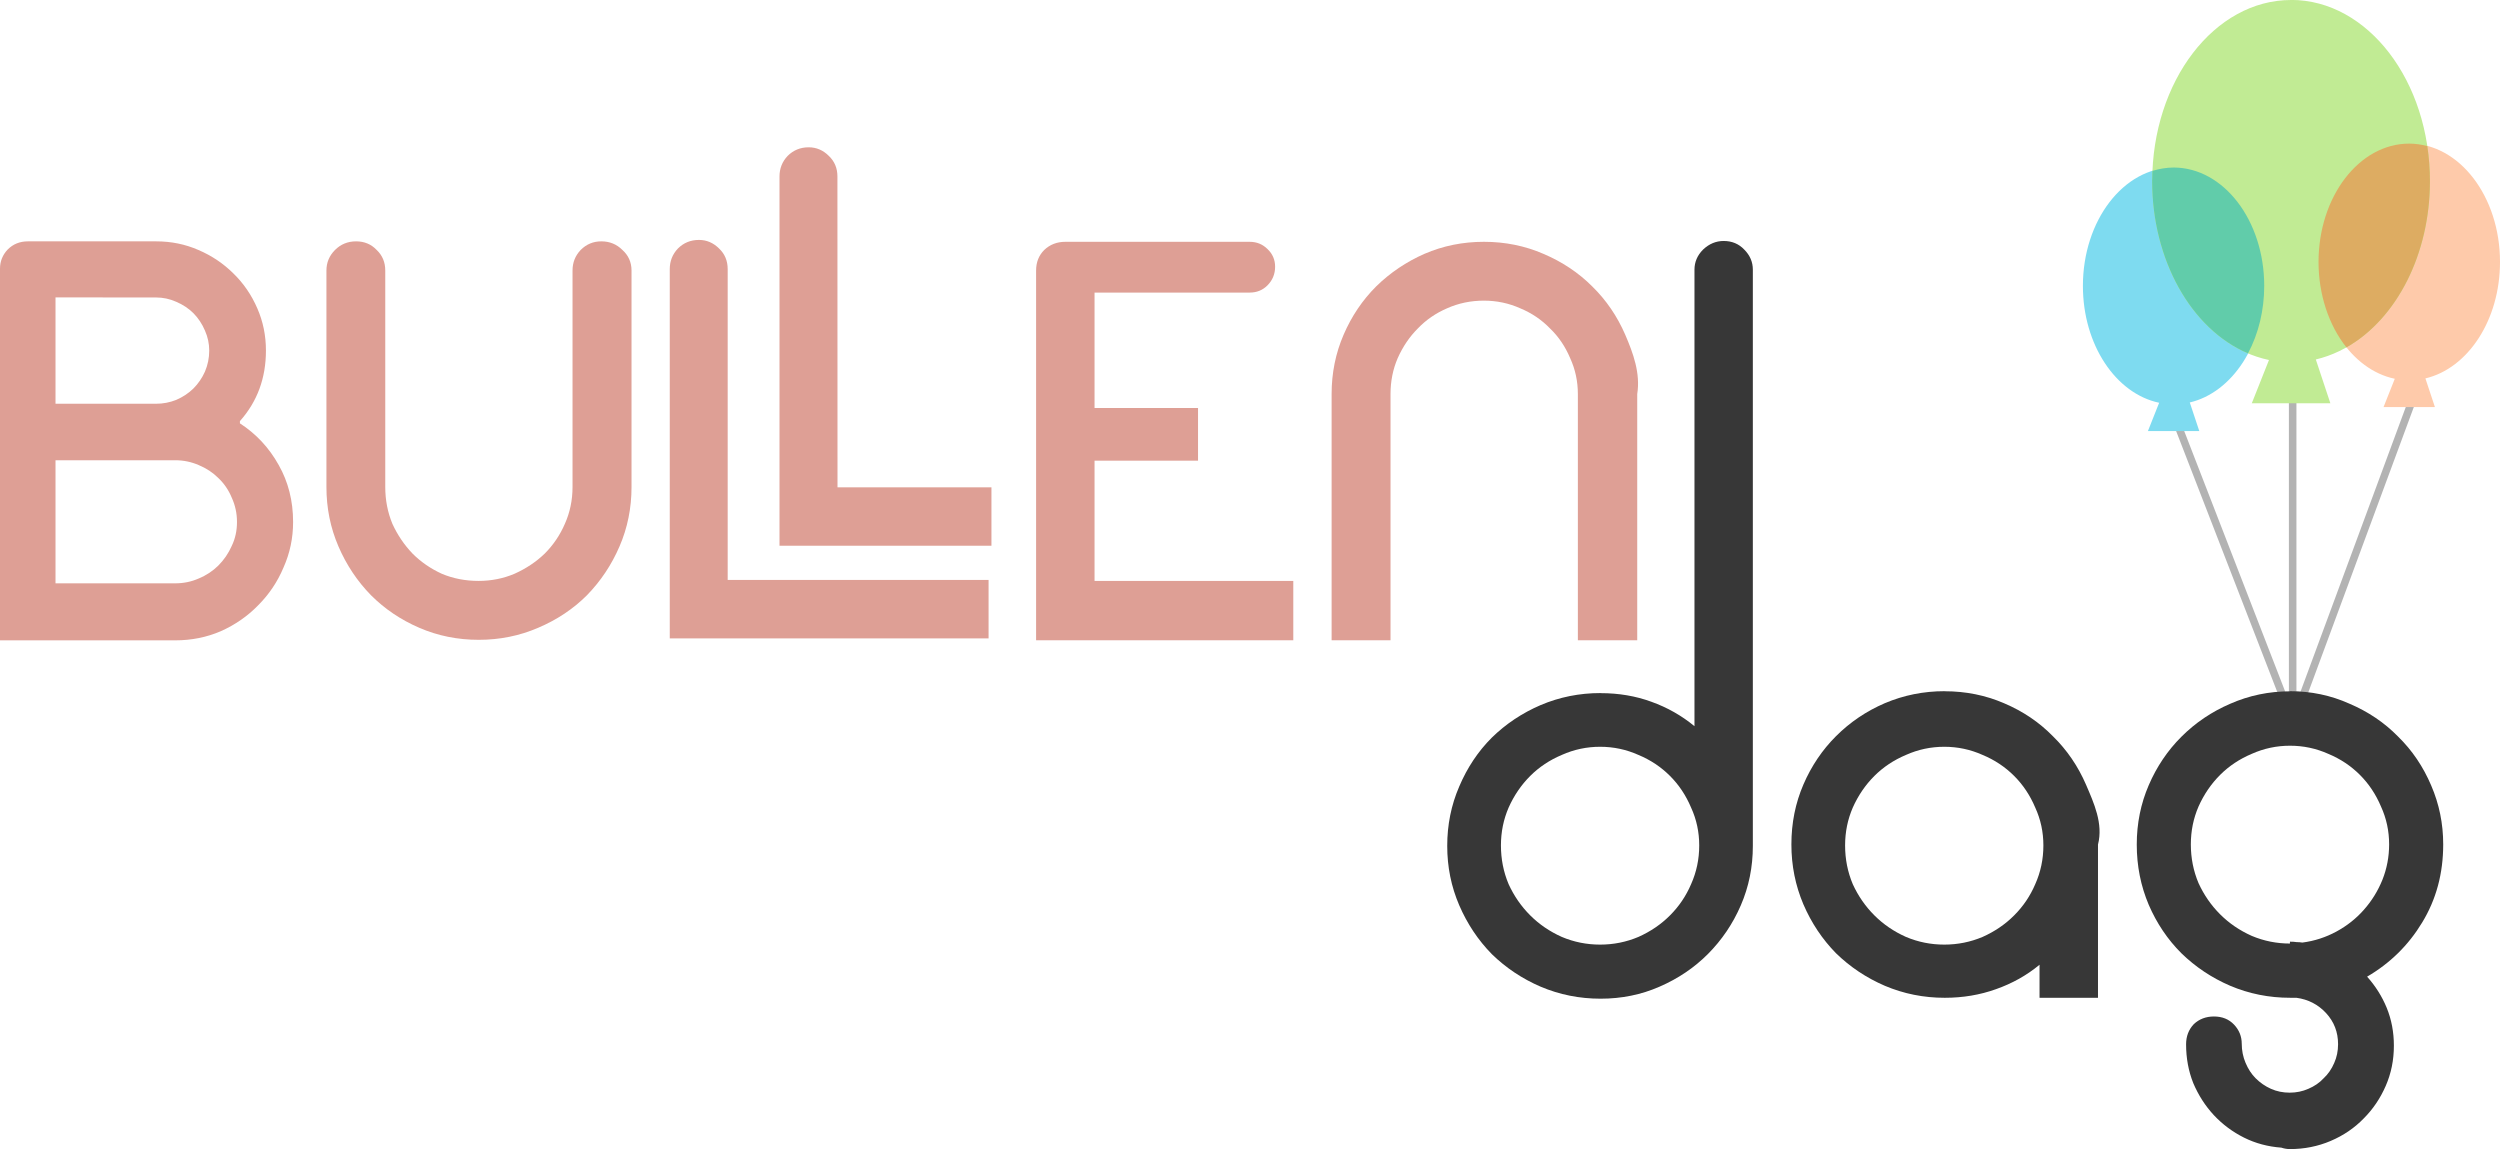 <?xml version="1.0" encoding="UTF-8" standalone="no"?>
<!-- Created with Inkscape (http://www.inkscape.org/) -->

<svg
   xmlns:dc="http://purl.org/dc/elements/1.1/"
   xmlns:cc="http://creativecommons.org/ns#"
   xmlns:rdf="http://www.w3.org/1999/02/22-rdf-syntax-ns#"
   xmlns:svg="http://www.w3.org/2000/svg"
   xmlns="http://www.w3.org/2000/svg"
   xmlns:sodipodi="http://sodipodi.sourceforge.net/DTD/sodipodi-0.dtd"
   xmlns:inkscape="http://www.inkscape.org/namespaces/inkscape"
   width="33.146mm"
   height="15.235mm"
   viewBox="0 0 33.146 15.235"
   version="1.1"
   id="svg8"
   inkscape:version="0.92.2 5c3e80d, 2017-08-06"
   sodipodi:docname="bullendag.svg">
  <defs
     id="defs2" />
  <sodipodi:namedview
     id="base"
     pagecolor="#ffffff"
     bordercolor="#666666"
     borderopacity="1.0"
     inkscape:pageopacity="0.0"
     inkscape:pageshadow="2"
     inkscape:zoom="0.7"
     inkscape:cx="-2.6470146"
     inkscape:cy="17.465135"
     inkscape:document-units="mm"
     inkscape:current-layer="layer1"
     showgrid="false"
     showborder="false"
     inkscape:snap-global="false"
     inkscape:window-width="1920"
     inkscape:window-height="1035"
     inkscape:window-x="0"
     inkscape:window-y="1"
     inkscape:window-maximized="1" />
  <g
     inkscape:label="Layer 1"
     inkscape:groupmode="layer"
     id="layer1"
     transform="translate(-121.219,-144.609)">
    <path
       style="fill:none;stroke:#b3b3b3;stroke-width:0.1;stroke-linecap:butt;stroke-linejoin:miter;stroke-miterlimit:4;stroke-dasharray:none;stroke-opacity:1"
       d="m 151.616,149.854 v 4.318 l -1.567,-4.043"
       id="path1349"
       inkscape:connector-curvature="0"
       sodipodi:nodetypes="ccc"
       inkscape:export-xdpi="689.67999"
       inkscape:export-ydpi="689.67999" />
    <path
       style="fill:none;stroke:#b3b3b3;stroke-width:0.1;stroke-linecap:butt;stroke-linejoin:miter;stroke-miterlimit:4;stroke-dasharray:none;stroke-opacity:1"
       d="m 151.663,154.078 1.543,-4.172"
       id="path1351"
       inkscape:connector-curvature="0"
       sodipodi:nodetypes="cc"
       inkscape:export-xdpi="689.67999"
       inkscape:export-ydpi="689.67999" />
    <path
       style="opacity:1;fill:#7edbf0;fill-opacity:1;fill-rule:evenodd;stroke:none;stroke-width:1;stroke-linecap:round;stroke-linejoin:round;stroke-miterlimit:4;stroke-dasharray:none;stroke-dashoffset:0;stroke-opacity:1;paint-order:stroke markers fill"
       d="m 150.038,146.83 c -0.664,0 -1.203,0.703 -1.203,1.57 0,0.782 0.438,1.429 1.011,1.549 l -0.149,0.375 h 0.681 l -0.126,-0.379 c 0.562,-0.132 0.988,-0.773 0.988,-1.544 0,-0.867 -0.538,-1.57 -1.203,-1.57 z"
       id="circle947"
       inkscape:export-xdpi="689.67999"
       inkscape:export-ydpi="689.67999"
       inkscape:connector-curvature="0" />
    <path
       style="opacity:1;fill:#fecaaa;fill-opacity:1;fill-rule:evenodd;stroke:none;stroke-width:1;stroke-linecap:round;stroke-linejoin:round;stroke-miterlimit:4;stroke-dasharray:none;stroke-dashoffset:0;stroke-opacity:1;paint-order:stroke markers fill"
       d="m 153.162,146.513 c -0.664,0 -1.203,0.703 -1.203,1.57 0,0.782 0.438,1.428 1.011,1.548 l -0.149,0.375 h 0.681 l -0.126,-0.38 c 0.562,-0.132 0.989,-0.772 0.989,-1.544 0,-0.867 -0.539,-1.57 -1.203,-1.57 z"
       id="ellipse962"
       inkscape:export-xdpi="689.67999"
       inkscape:export-ydpi="689.67999"
       inkscape:connector-curvature="0" />
    <path
       style="opacity:1;fill:#c1eb94;fill-opacity:1;fill-rule:evenodd;stroke:none;stroke-width:1;stroke-linecap:round;stroke-linejoin:round;stroke-miterlimit:4;stroke-dasharray:none;stroke-dashoffset:0;stroke-opacity:1;paint-order:stroke markers fill"
       d="m 151.595,144.609 c -1.017,-1e-5 -1.841,1.076 -1.841,2.403 0,1.197 0.671,2.187 1.548,2.37 l -0.228,0.574 h 1.042 l -0.193,-0.581 c 0.86,-0.202 1.513,-1.183 1.513,-2.364 0,-1.327 -0.824,-2.403 -1.841,-2.403 z"
       id="ellipse966"
       inkscape:export-xdpi="689.67999"
       inkscape:export-ydpi="689.67999"
       inkscape:connector-curvature="0" />
    <path
       style="opacity:1;fill:#61ccaa;fill-opacity:1;fill-rule:evenodd;stroke:none;stroke-width:1;stroke-linecap:round;stroke-linejoin:round;stroke-miterlimit:4;stroke-dasharray:none;stroke-dashoffset:0;stroke-opacity:1;paint-order:stroke markers fill"
       d="m 150.038,146.83 c -0.095,7.1e-4 -0.189,0.016 -0.281,0.045 -0.002,0.045 -0.004,0.091 -0.004,0.136 0.001,1.04 0.514,1.961 1.271,2.283 0.14,-0.262 0.215,-0.574 0.215,-0.894 10e-5,-0.867 -0.538,-1.57 -1.203,-1.57 z"
       id="ellipse970"
       inkscape:connector-curvature="0"
       sodipodi:nodetypes="ccccccc"
       inkscape:export-xdpi="689.67999"
       inkscape:export-ydpi="689.67999" />
    <path
       style="opacity:1;fill:#ddac62;fill-opacity:1;fill-rule:evenodd;stroke:none;stroke-width:1;stroke-linecap:round;stroke-linejoin:round;stroke-miterlimit:4;stroke-dasharray:none;stroke-dashoffset:0;stroke-opacity:1;paint-order:stroke markers fill"
       d="m 153.162,146.513 c -0.664,-2.3e-4 -1.203,0.703 -1.203,1.57 1.6e-4,0.427 0.134,0.836 0.37,1.132 0.672,-0.381 1.107,-1.246 1.107,-2.203 -5e-5,-0.156 -0.012,-0.313 -0.035,-0.466 -0.079,-0.021 -0.159,-0.033 -0.239,-0.033 z"
       id="ellipse975"
       inkscape:connector-curvature="0"
       sodipodi:nodetypes="ccccccc"
       inkscape:export-xdpi="689.67999"
       inkscape:export-ydpi="689.67999" />
    <path
       sodipodi:nodetypes="cccscccscscsscccsccccscccsccccccscscscccscc"
       d="m 124.4,150.19 v 0.032 c 0.216,0.14 0.387,0.324 0.514,0.552 0.127,0.224 0.191,0.476 0.191,0.756 0,0.212 -0.042,0.413 -0.127,0.603 -0.08,0.191 -0.193,0.358 -0.337,0.502 -0.14,0.144 -0.305,0.258 -0.495,0.343 -0.186,0.08 -0.387,0.121 -0.603,0.121 h -2.324 v -4.928 c 0,-0.097 0.034,-0.182 0.102,-0.254 0.072,-0.072 0.161,-0.108 0.267,-0.108 h 1.702 c 0.199,0 0.385,0.038 0.559,0.114 0.178,0.076 0.332,0.18 0.464,0.311 0.135,0.131 0.241,0.286 0.318,0.464 0.076,0.174 0.114,0.36 0.114,0.559 0,0.364 -0.114,0.675 -0.343,0.933 z m -2.445,-1.638 v 1.41 h 1.333 c 0.093,0 0.182,-0.017 0.267,-0.051 0.089,-0.038 0.165,-0.089 0.229,-0.152 0.064,-0.064 0.114,-0.138 0.152,-0.222 0.038,-0.089 0.057,-0.182 0.057,-0.279 0,-0.093 -0.019,-0.182 -0.057,-0.267 -0.038,-0.089 -0.089,-0.165 -0.152,-0.229 -0.064,-0.064 -0.14,-0.114 -0.229,-0.152 -0.085,-0.038 -0.174,-0.057 -0.267,-0.057 z m 0,3.791 h 1.587 c 0.11,0 0.214,-0.021 0.311,-0.064 0.102,-0.042 0.188,-0.1 0.26,-0.171 0.076,-0.076 0.135,-0.163 0.178,-0.26 0.047,-0.097 0.07,-0.203 0.07,-0.318 0,-0.114 -0.023,-0.222 -0.07,-0.324 -0.042,-0.102 -0.102,-0.188 -0.178,-0.26 -0.072,-0.072 -0.159,-0.129 -0.26,-0.171 -0.097,-0.042 -0.201,-0.064 -0.311,-0.064 h -1.587 z"
       style="font-style:normal;font-variant:normal;font-weight:normal;font-stretch:normal;font-size:6.35px;line-height:2;font-family:'Mode G';-inkscape-font-specification:'Mode G, Normal';font-variant-ligatures:normal;font-variant-caps:normal;font-variant-numeric:normal;font-feature-settings:normal;text-align:start;letter-spacing:0px;word-spacing:0px;writing-mode:lr-tb;text-anchor:start;fill:#de9f95;fill-opacity:1;stroke:none;stroke-width:0.265"
       id="path980"
       inkscape:connector-curvature="0"
       inkscape:export-xdpi="689.67999"
       inkscape:export-ydpi="689.67999" />
    <path
       sodipodi:nodetypes="scsssccsscssssscsscccscccsscs"
       d="m 129.192,147.809 c 0.11,0 0.203,0.038 0.279,0.114 0.08,0.072 0.121,0.163 0.121,0.273 v 2.87 c 0,0.279 -0.053,0.542 -0.159,0.787 -0.106,0.246 -0.25,0.461 -0.432,0.648 -0.182,0.182 -0.398,0.326 -0.648,0.432 -0.246,0.106 -0.508,0.159 -0.787,0.159 -0.279,0 -0.542,-0.053 -0.787,-0.159 -0.246,-0.106 -0.459,-0.25 -0.641,-0.432 -0.182,-0.186 -0.326,-0.402 -0.432,-0.648 -0.106,-0.246 -0.159,-0.508 -0.159,-0.787 v -2.87 c 0,-0.106 0.038,-0.197 0.114,-0.273 0.076,-0.076 0.169,-0.114 0.279,-0.114 0.11,0 0.201,0.038 0.273,0.114 0.076,0.072 0.114,0.163 0.114,0.273 v 2.87 c 0,0.174 0.032,0.337 0.095,0.489 0.068,0.148 0.157,0.279 0.267,0.394 0.11,0.11 0.239,0.199 0.387,0.267 0.152,0.064 0.315,0.095 0.489,0.095 0.169,0 0.328,-0.032 0.476,-0.095 0.152,-0.068 0.286,-0.157 0.4,-0.267 0.114,-0.114 0.203,-0.246 0.267,-0.394 0.068,-0.152 0.102,-0.315 0.102,-0.489 v -2.87 c 0,-0.106 0.036,-0.197 0.108,-0.273 0.076,-0.076 0.167,-0.114 0.273,-0.114 z"
       style="font-style:normal;font-variant:normal;font-weight:normal;font-stretch:normal;font-size:6.35px;line-height:2;font-family:'Mode G';-inkscape-font-specification:'Mode G, Normal';font-variant-ligatures:normal;font-variant-caps:normal;font-variant-numeric:normal;font-feature-settings:normal;text-align:start;letter-spacing:0px;word-spacing:0px;writing-mode:lr-tb;text-anchor:start;fill:#de9f95;fill-opacity:1;stroke:none;stroke-width:0.265"
       id="path982"
       inkscape:connector-curvature="0"
       inkscape:export-xdpi="689.67999"
       inkscape:export-ydpi="689.67999" />
    <path
       sodipodi:nodetypes="ccccscscsc"
       d="m 130.867,152.298 h 3.459 v 0.775 h -4.227 V 148.177 c 0,-0.106 0.036,-0.197 0.108,-0.273 0.076,-0.076 0.169,-0.114 0.279,-0.114 0.102,0 0.191,0.038 0.267,0.114 0.076,0.072 0.114,0.163 0.114,0.273 z"
       style="font-style:normal;font-variant:normal;font-weight:normal;font-stretch:normal;font-size:6.35px;line-height:2;font-family:'Mode G';-inkscape-font-specification:'Mode G, Normal';font-variant-ligatures:normal;font-variant-caps:normal;font-variant-numeric:normal;font-feature-settings:normal;text-align:start;letter-spacing:0px;word-spacing:0px;writing-mode:lr-tb;text-anchor:start;fill:#de9f95;fill-opacity:1;stroke:none;stroke-width:0.265"
       id="path984"
       inkscape:connector-curvature="0"
       inkscape:export-xdpi="689.67999"
       inkscape:export-ydpi="689.67999" />
    <path
       sodipodi:nodetypes="ccccscscsc"
       d="m 132.323,151.07 h 2.041 v 0.775 h -2.81 v -4.896 c 0,-0.106 0.036,-0.197 0.108,-0.273 0.076,-0.076 0.169,-0.114 0.279,-0.114 0.102,0 0.191,0.038 0.267,0.114 0.076,0.072 0.114,0.163 0.114,0.273 z"
       style="font-style:normal;font-variant:normal;font-weight:normal;font-stretch:normal;font-size:6.35px;line-height:2;font-family:'Mode G';-inkscape-font-specification:'Mode G, Normal';font-variant-ligatures:normal;font-variant-caps:normal;font-variant-numeric:normal;font-feature-settings:normal;text-align:start;letter-spacing:0px;word-spacing:0px;writing-mode:lr-tb;text-anchor:start;fill:#de9f95;fill-opacity:1;stroke:none;stroke-width:0.265"
       id="path986"
       inkscape:connector-curvature="0"
       inkscape:export-xdpi="689.67999"
       inkscape:export-ydpi="689.67999" />
    <path
       sodipodi:nodetypes="ccccscsscscscccccc"
       d="m 135.731,152.311 h 2.635 v 0.787 h -3.41 v -4.902 c 0,-0.11 0.036,-0.201 0.108,-0.273 0.076,-0.072 0.169,-0.108 0.279,-0.108 h 2.445 c 0.093,0 0.171,0.032 0.235,0.095 0.068,0.064 0.102,0.142 0.102,0.235 0,0.097 -0.034,0.18 -0.102,0.248 -0.064,0.064 -0.142,0.095 -0.235,0.095 h -2.057 v 1.53 h 1.372 v 0.699 h -1.372 z"
       style="font-style:normal;font-variant:normal;font-weight:normal;font-stretch:normal;font-size:6.35px;line-height:2;font-family:'Mode G';-inkscape-font-specification:'Mode G, Normal';font-variant-ligatures:normal;font-variant-caps:normal;font-variant-numeric:normal;font-feature-settings:normal;text-align:start;letter-spacing:0px;word-spacing:0px;writing-mode:lr-tb;text-anchor:start;fill:#de9f95;fill-opacity:1;stroke:none;stroke-width:0.265"
       id="path988"
       inkscape:connector-curvature="0"
       inkscape:export-xdpi="689.67999"
       inkscape:export-ydpi="689.67999" />
    <path
       sodipodi:nodetypes="sccssccscccscccsccssccs"
       d="m 140.894,147.815 c 0.279,0 0.542,0.053 0.787,0.159 0.25,0.106 0.466,0.25 0.648,0.432 0.186,0.182 0.332,0.396 0.438,0.641 0.106,0.246 0.203,0.512 0.159,0.787 v 3.264 h -0.787 v -3.264 c 0,-0.169 -0.034,-0.328 -0.102,-0.476 -0.064,-0.152 -0.152,-0.284 -0.267,-0.394 -0.11,-0.114 -0.241,-0.203 -0.394,-0.267 -0.152,-0.068 -0.313,-0.102 -0.483,-0.102 -0.174,0 -0.337,0.034 -0.489,0.102 -0.148,0.064 -0.277,0.152 -0.387,0.267 -0.11,0.11 -0.199,0.241 -0.267,0.394 -0.064,0.148 -0.095,0.307 -0.095,0.476 v 3.264 h -0.781 v -3.264 c 0,-0.279 0.053,-0.542 0.159,-0.787 0.106,-0.246 0.25,-0.459 0.432,-0.641 0.186,-0.182 0.4,-0.326 0.641,-0.432 0.246,-0.106 0.508,-0.159 0.787,-0.159 z"
       style="font-style:normal;font-variant:normal;font-weight:normal;font-stretch:normal;font-size:6.35px;line-height:2;font-family:'Mode G';-inkscape-font-specification:'Mode G, Normal';font-variant-ligatures:normal;font-variant-caps:normal;font-variant-numeric:normal;font-feature-settings:normal;text-align:start;letter-spacing:0px;word-spacing:0px;writing-mode:lr-tb;text-anchor:start;fill:#de9f95;fill-opacity:1;stroke:none;stroke-width:0.265"
       id="path990"
       inkscape:connector-curvature="0"
       inkscape:export-xdpi="689.67999"
       inkscape:export-ydpi="689.67999" />
    <path
       sodipodi:nodetypes="sccscscsssscsccsscccsscscscscscscscscs"
       d="m 142.44,153.799 c 0.241,0 0.466,0.038 0.673,0.114 0.212,0.076 0.402,0.184 0.572,0.324 v -6.052 c 0,-0.102 0.038,-0.191 0.114,-0.267 0.08,-0.076 0.171,-0.114 0.273,-0.114 0.11,0 0.201,0.038 0.273,0.114 0.076,0.076 0.114,0.165 0.114,0.267 v 7.639 c 0,0.279 -0.053,0.542 -0.159,0.787 -0.106,0.246 -0.252,0.461 -0.438,0.648 -0.182,0.182 -0.396,0.326 -0.641,0.432 -0.241,0.106 -0.502,0.159 -0.781,0.159 -0.279,0 -0.544,-0.053 -0.794,-0.159 -0.246,-0.106 -0.461,-0.25 -0.648,-0.432 -0.182,-0.186 -0.326,-0.402 -0.432,-0.648 -0.106,-0.246 -0.159,-0.508 -0.159,-0.787 0,-0.279 0.053,-0.542 0.159,-0.787 0.106,-0.25 0.25,-0.466 0.432,-0.648 0.186,-0.182 0.402,-0.326 0.648,-0.432 0.25,-0.106 0.514,-0.159 0.794,-0.159 z m -0.006,3.334 c 0.178,0 0.347,-0.034 0.508,-0.102 0.161,-0.072 0.301,-0.167 0.419,-0.286 0.119,-0.119 0.212,-0.256 0.279,-0.413 0.072,-0.161 0.108,-0.332 0.108,-0.514 0,-0.178 -0.036,-0.345 -0.108,-0.502 -0.068,-0.161 -0.161,-0.301 -0.279,-0.419 -0.119,-0.119 -0.258,-0.212 -0.419,-0.279 -0.161,-0.072 -0.33,-0.108 -0.508,-0.108 -0.178,0 -0.347,0.036 -0.508,0.108 -0.161,0.068 -0.301,0.161 -0.419,0.279 -0.119,0.119 -0.214,0.258 -0.286,0.419 -0.068,0.157 -0.102,0.324 -0.102,0.502 0,0.182 0.034,0.353 0.102,0.514 0.072,0.157 0.167,0.294 0.286,0.413 0.119,0.119 0.258,0.214 0.419,0.286 0.161,0.068 0.33,0.102 0.508,0.102 z"
       style="font-style:normal;font-variant:normal;font-weight:normal;font-stretch:normal;font-size:6.35px;line-height:2;font-family:'Mode G';-inkscape-font-specification:'Mode G, Normal';font-variant-ligatures:normal;font-variant-caps:normal;font-variant-numeric:normal;font-feature-settings:normal;text-align:start;letter-spacing:0px;word-spacing:0px;writing-mode:lr-tb;text-anchor:start;fill:#373737;fill-opacity:1;stroke:none;stroke-width:0.265"
       id="path992"
       inkscape:connector-curvature="0"
       inkscape:export-xdpi="689.67999"
       inkscape:export-ydpi="689.67999" />
    <path
       sodipodi:nodetypes="scscscscscscscscssccssccccscccssscs"
       d="m 146.997,157.133 c 0.178,0 0.347,-0.034 0.508,-0.102 0.161,-0.072 0.301,-0.167 0.419,-0.286 0.119,-0.119 0.212,-0.256 0.279,-0.413 0.072,-0.161 0.108,-0.332 0.108,-0.514 0,-0.178 -0.036,-0.345 -0.108,-0.502 -0.068,-0.161 -0.161,-0.301 -0.279,-0.419 -0.119,-0.119 -0.258,-0.212 -0.419,-0.279 -0.161,-0.072 -0.33,-0.108 -0.508,-0.108 -0.178,0 -0.347,0.036 -0.508,0.108 -0.161,0.068 -0.301,0.161 -0.419,0.279 -0.119,0.119 -0.214,0.258 -0.286,0.419 -0.068,0.157 -0.102,0.324 -0.102,0.502 0,0.182 0.034,0.353 0.102,0.514 0.072,0.157 0.167,0.294 0.286,0.413 0.119,0.119 0.258,0.214 0.419,0.286 0.161,0.068 0.33,0.102 0.508,0.102 z m 0.006,-3.359 c 0.279,0 0.542,0.053 0.787,0.159 0.25,0.106 0.466,0.252 0.648,0.438 0.186,0.182 0.332,0.396 0.438,0.641 0.106,0.246 0.23,0.519 0.159,0.794 v 2.032 h -0.775 v -0.438 c -0.169,0.14 -0.362,0.248 -0.578,0.324 -0.212,0.076 -0.438,0.114 -0.679,0.114 -0.279,0 -0.544,-0.053 -0.794,-0.159 -0.246,-0.106 -0.461,-0.25 -0.648,-0.432 -0.182,-0.186 -0.326,-0.402 -0.432,-0.648 -0.106,-0.25 -0.159,-0.514 -0.159,-0.794 0,-0.284 0.053,-0.548 0.159,-0.794 0.106,-0.246 0.25,-0.459 0.432,-0.641 0.186,-0.186 0.402,-0.332 0.648,-0.438 0.25,-0.106 0.514,-0.159 0.794,-0.159 z"
       style="font-style:normal;font-variant:normal;font-weight:normal;font-stretch:normal;font-size:6.35px;line-height:2;font-family:'Mode G';-inkscape-font-specification:'Mode G, Normal';font-variant-ligatures:normal;font-variant-caps:normal;font-variant-numeric:normal;font-feature-settings:normal;text-align:start;letter-spacing:0px;word-spacing:0px;writing-mode:lr-tb;text-anchor:start;fill:#373737;fill-opacity:1;stroke:none;stroke-width:0.265"
       id="path994"
       inkscape:connector-curvature="0"
       inkscape:export-xdpi="689.67999"
       inkscape:export-ydpi="689.67999" />
    <path
       sodipodi:nodetypes="ccccscccsscssccscscssssssscccsscscccssscccccccccsscscscscscsccc"
       d="m 151.58,153.773 c 0.279,0 0.542,0.055 0.787,0.165 0.25,0.106 0.466,0.252 0.648,0.438 0.186,0.182 0.332,0.398 0.438,0.648 0.106,0.246 0.159,0.506 0.159,0.781 0,0.385 -0.093,0.73 -0.279,1.035 -0.182,0.301 -0.425,0.54 -0.73,0.718 0.11,0.123 0.197,0.26 0.26,0.413 0.064,0.157 0.095,0.324 0.095,0.502 0,0.191 -0.036,0.368 -0.108,0.533 -0.072,0.165 -0.169,0.309 -0.292,0.432 -0.123,0.127 -0.269,0.226 -0.438,0.298 -0.169,0.072 -0.349,0.108 -0.54,0.108 -0.038,0 -0.076,-0.006 -0.114,-0.019 -0.178,-0.013 -0.343,-0.057 -0.495,-0.133 -0.152,-0.076 -0.286,-0.176 -0.4,-0.298 -0.114,-0.123 -0.205,-0.265 -0.273,-0.425 -0.064,-0.161 -0.095,-0.332 -0.095,-0.514 0,-0.106 0.034,-0.195 0.102,-0.267 0.072,-0.068 0.161,-0.102 0.267,-0.102 0.11,0 0.199,0.036 0.267,0.108 0.068,0.072 0.102,0.157 0.102,0.254 0,0.089 0.017,0.174 0.051,0.254 0.034,0.08 0.078,0.148 0.133,0.203 0.059,0.059 0.127,0.106 0.203,0.14 0.076,0.034 0.159,0.051 0.248,0.051 0.089,0 0.171,-0.017 0.248,-0.051 0.08,-0.034 0.148,-0.08 0.203,-0.14 0.059,-0.055 0.106,-0.123 0.14,-0.203 0.034,-0.076 0.051,-0.159 0.051,-0.248 0,-0.161 -0.053,-0.298 -0.159,-0.413 -0.106,-0.114 -0.237,-0.182 -0.394,-0.203 h -0.083 c -0.279,0 -0.544,-0.053 -0.794,-0.159 -0.246,-0.106 -0.461,-0.25 -0.648,-0.432 -0.182,-0.182 -0.326,-0.396 -0.432,-0.641 -0.106,-0.25 -0.159,-0.516 -0.159,-0.8 0,-0.279 0.053,-0.542 0.159,-0.787 0.106,-0.246 0.25,-0.459 0.432,-0.641 0.186,-0.186 0.402,-0.332 0.648,-0.438 0.25,-0.11 0.514,-0.165 0.794,-0.165 z m 0,3.346 v -0.025 c 0.034,0 0.064,0.002 0.089,0.006 0.025,0 0.051,0.002 0.076,0.006 0.161,-0.021 0.311,-0.07 0.451,-0.146 0.14,-0.076 0.26,-0.171 0.362,-0.286 0.106,-0.119 0.188,-0.252 0.248,-0.4 0.059,-0.148 0.089,-0.305 0.089,-0.47 0,-0.178 -0.036,-0.345 -0.108,-0.502 -0.068,-0.161 -0.161,-0.301 -0.279,-0.419 -0.119,-0.119 -0.258,-0.212 -0.419,-0.279 -0.161,-0.072 -0.33,-0.108 -0.508,-0.108 -0.178,0 -0.347,0.036 -0.508,0.108 -0.161,0.068 -0.301,0.161 -0.419,0.279 -0.119,0.119 -0.214,0.258 -0.286,0.419 -0.068,0.157 -0.102,0.324 -0.102,0.502 0,0.182 0.034,0.353 0.102,0.514 0.072,0.157 0.167,0.294 0.286,0.413 0.119,0.119 0.258,0.214 0.419,0.286 0.161,0.068 0.33,0.102 0.508,0.102 z"
       style="font-style:normal;font-variant:normal;font-weight:normal;font-stretch:normal;font-size:6.35px;line-height:2;font-family:'Mode G';-inkscape-font-specification:'Mode G, Normal';font-variant-ligatures:normal;font-variant-caps:normal;font-variant-numeric:normal;font-feature-settings:normal;text-align:start;letter-spacing:0px;word-spacing:0px;writing-mode:lr-tb;text-anchor:start;fill:#373737;fill-opacity:1;stroke:none;stroke-width:0.265"
       id="path996"
       inkscape:connector-curvature="0"
       inkscape:export-xdpi="689.67999"
       inkscape:export-ydpi="689.67999" />
  </g>
</svg>

